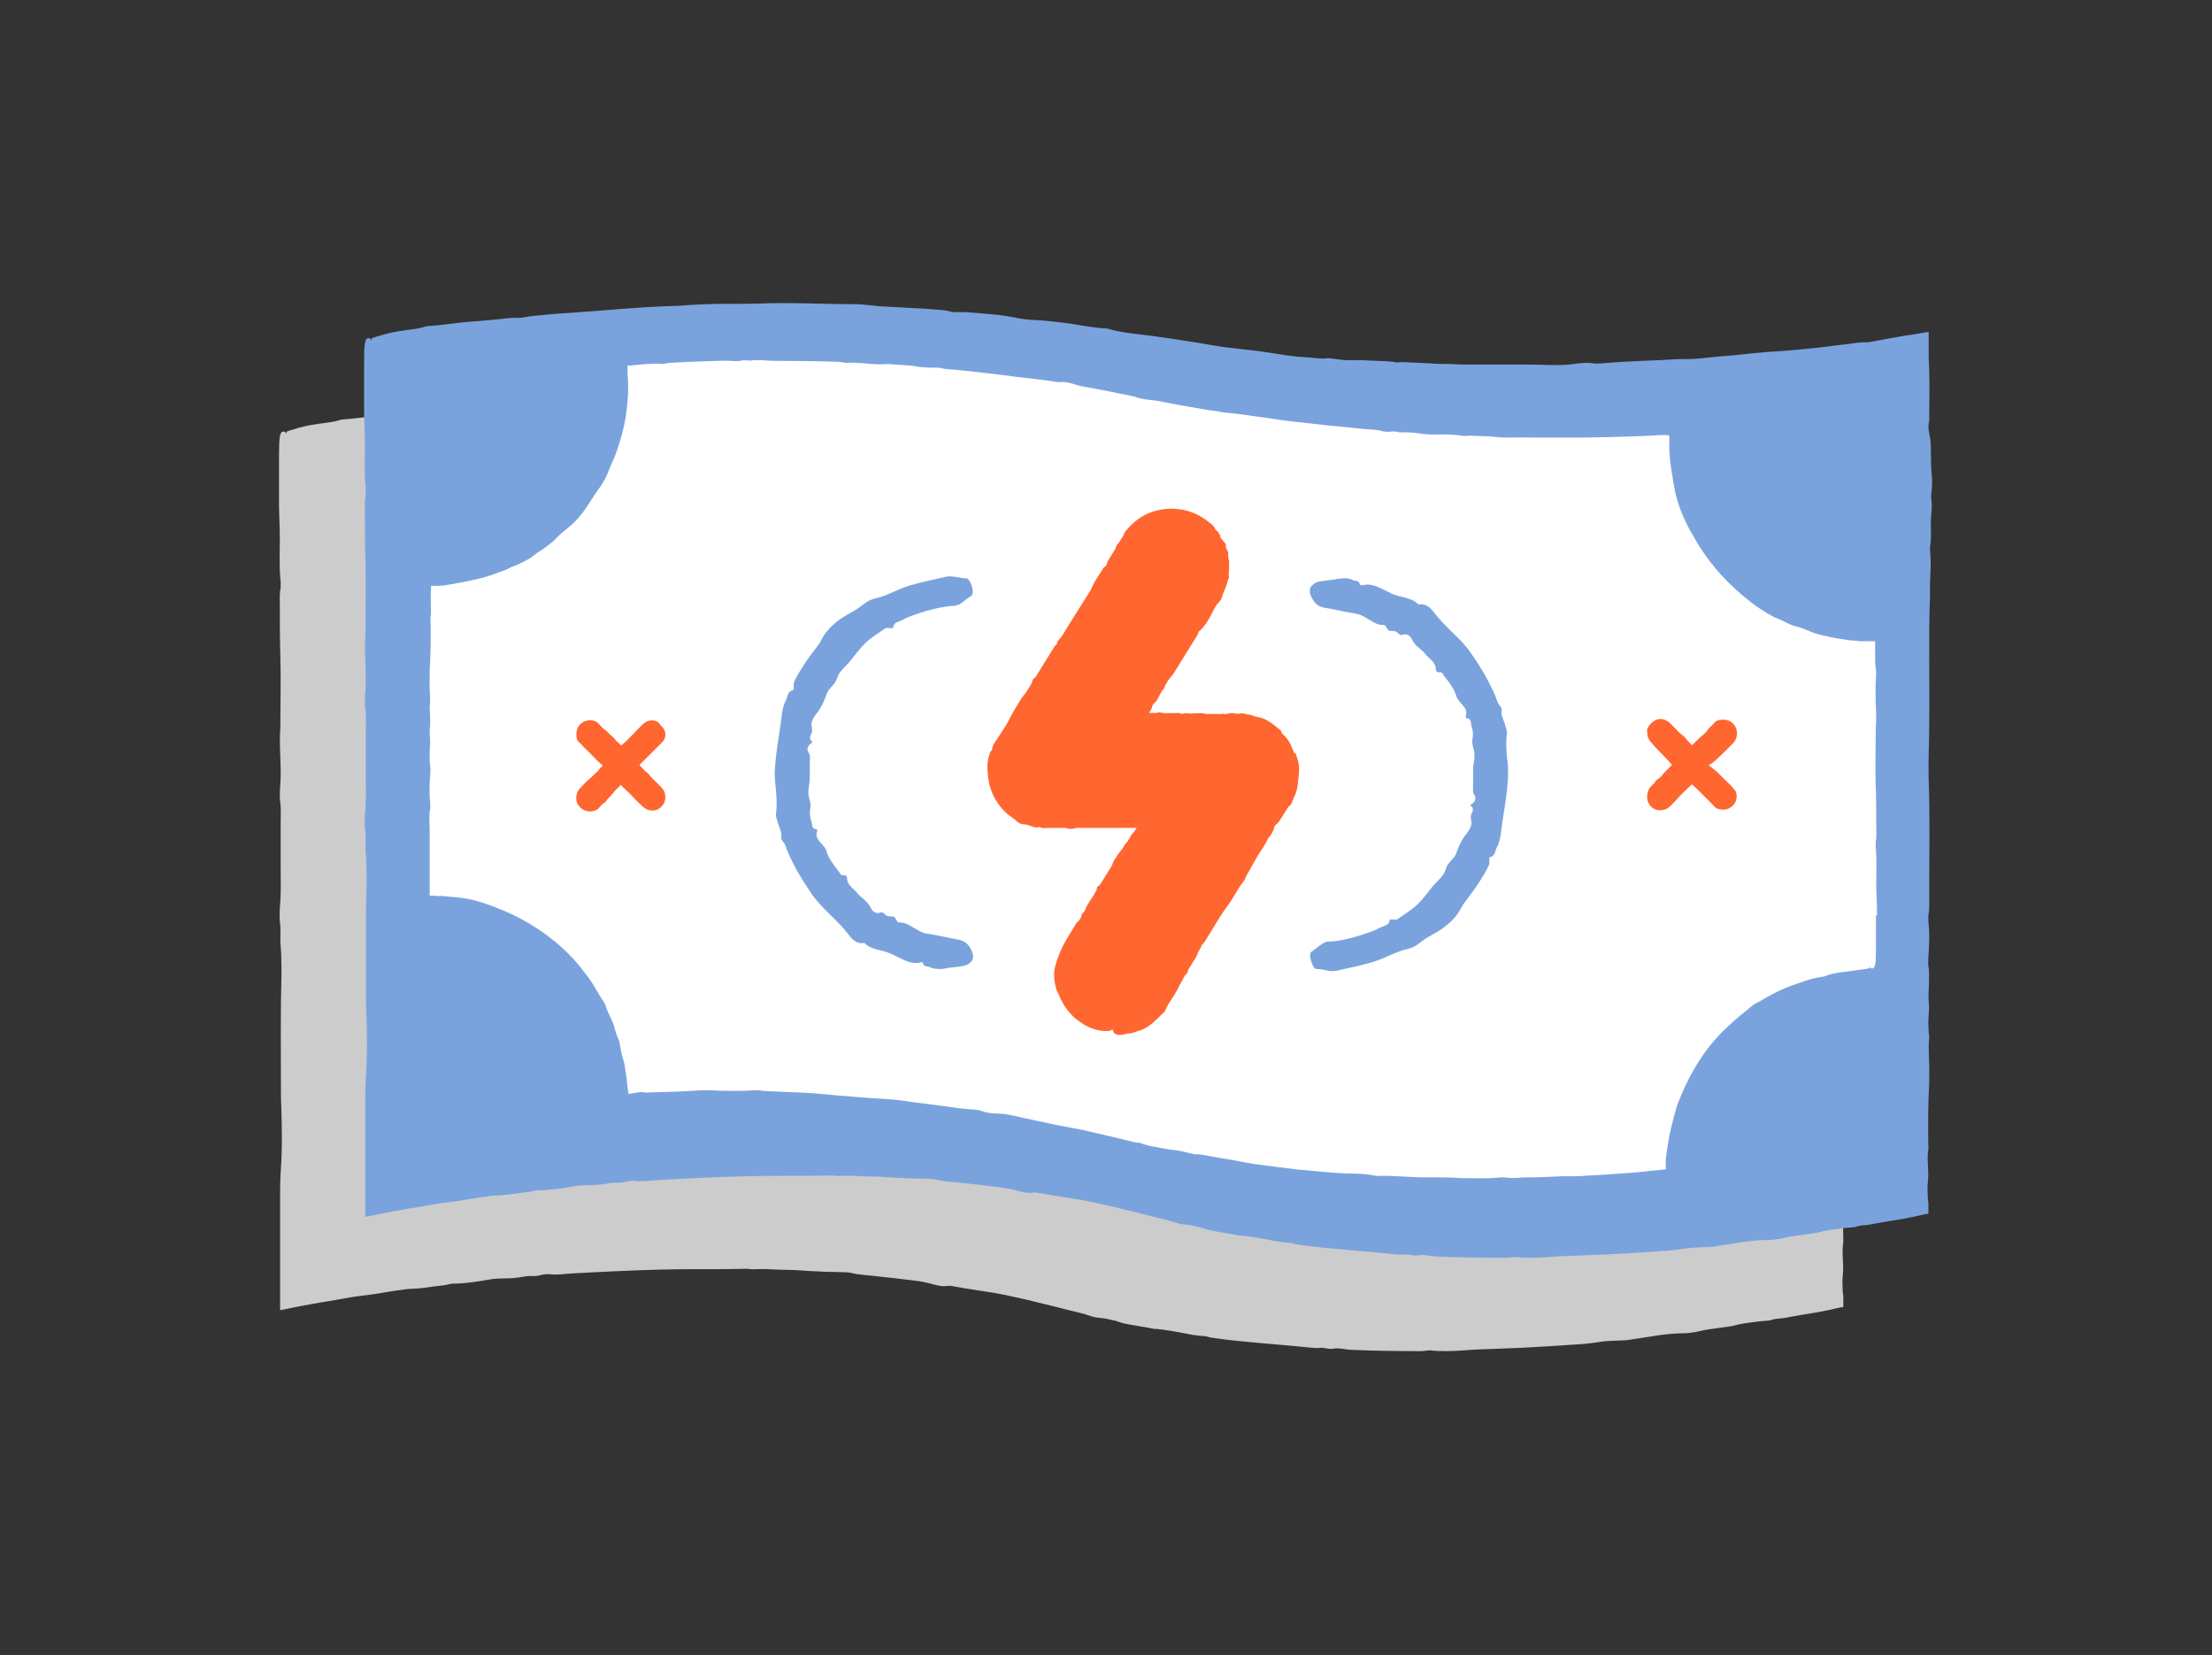<svg width="401" height="300" viewBox="0 0 401 300" fill="none" xmlns="http://www.w3.org/2000/svg">
<rect x="0" y="0" width="401" height="300" fill="#333333" stroke="none"/>
<g clip-path="url(#clip0_3311_23501)">
<path d="M334.76 108.01C334.661 107.114 334.611 106.766 334.76 105.771C334.86 105.025 334.86 103.532 334.76 102.836C334.611 101.492 334.661 100.199 334.611 98.806C334.611 97.761 334.611 96.915 334.412 96.07C334.313 95.423 334.014 94.428 334.313 93.134C334.313 90.149 334.412 87.064 334.313 84.229C334.313 83.283 334.213 82.338 334.213 81.393C334.213 80.945 334.213 80.448 334.213 80C334.213 79.652 334.213 79.303 334.213 79.005C334.213 78.657 334.213 78.308 334.213 77.96C334.213 77.662 334.213 77.363 334.213 77.064C333.616 77.164 333.019 77.263 332.422 77.363C331.924 77.463 331.427 77.512 330.929 77.612C330.183 77.711 329.487 77.811 328.74 77.96C327.298 78.209 325.855 78.458 324.362 78.756C323.915 78.856 323.119 79.005 322.87 78.955C321.924 78.905 320.78 79.104 319.686 79.254C317.745 79.453 315.805 79.751 313.915 79.95C311.974 80.149 310.034 80.348 308.044 80.497C306.203 80.597 304.263 80.746 302.323 80.945C301.327 81.045 300.382 81.144 299.437 81.244C298.492 81.343 297.497 81.443 296.551 81.492C293.964 81.741 291.576 82.089 289.039 81.99C284.512 82.288 279.885 82.338 275.407 82.736C274.86 82.786 273.815 82.836 273.517 82.786C272.074 82.537 270.631 82.786 269.536 82.935C268.691 83.035 267.944 83.084 267.099 83.084C265.009 83.084 262.92 82.985 260.83 82.985C259.138 82.985 257.447 82.985 255.805 82.985C254.213 82.985 252.671 82.985 251.079 82.985C249.934 82.985 248.74 82.985 247.596 82.885C246.452 82.885 245.258 82.885 244.114 82.786C243.069 82.736 242.024 82.686 241.029 82.637C239.934 82.637 238.691 82.438 237.845 82.637C236.949 82.388 235.805 82.388 234.711 82.338C233.566 82.288 232.422 82.239 231.327 82.189C230.432 82.189 229.586 82.189 228.641 82.189C227.646 82.139 226.601 81.94 225.556 81.841C225.457 81.841 225.308 81.841 225.208 81.841C224.462 81.99 223.318 81.841 222.372 81.741C221.477 81.691 220.581 81.592 219.686 81.542C218.79 81.443 217.895 81.343 216.999 81.194C215.308 80.945 213.616 80.647 211.924 80.448C210.183 80.249 208.442 80.05 206.701 79.851C204.959 79.602 203.218 79.303 201.527 79.005C198.044 78.458 194.611 77.91 191.128 77.512C189.337 77.313 187.099 77.015 185.357 76.468C183.616 76.368 181.875 76.119 180.133 75.821C179.238 75.671 178.392 75.522 177.497 75.423C176.601 75.323 175.755 75.224 174.86 75.124C174.014 75.025 173.218 74.975 172.372 74.925C171.178 74.925 169.437 74.677 168.342 74.428C167.347 74.229 166.402 74.079 165.457 73.98C162.969 73.781 160.382 73.433 157.994 73.483C157.696 73.483 157.049 73.483 156.9 73.383C155.656 73.035 154.014 73.035 152.571 72.885C149.835 72.736 147.148 72.587 144.412 72.438C143.716 72.438 142.969 72.288 142.323 72.239C141.278 72.139 140.332 72.04 139.188 72.04C133.467 72.04 127.745 71.691 122.024 71.94C120.83 71.94 119.636 71.99 118.442 71.99C117.248 71.99 116.004 71.99 114.81 71.99C112.372 72.04 109.984 72.139 107.596 72.338C100.929 72.487 94.412 73.184 87.745 73.632C85.556 73.731 83.367 73.98 81.178 74.179C80.233 74.278 78.939 74.577 78.492 74.527C77.148 74.428 75.805 74.726 74.462 74.826C72.87 74.975 71.377 75.124 69.686 75.224C67.546 75.373 65.009 75.821 62.721 75.97C62.422 75.97 61.775 76.07 61.626 76.119C60.482 76.517 59.039 76.617 57.696 76.816C56.004 77.064 54.611 77.363 53.268 77.811C52.77 77.96 52.273 78.06 52.074 78.209C51.974 78.209 51.925 78.209 51.925 78.209V78.706C51.825 78.358 51.676 78.209 51.427 78.209C50.73 78.209 50.581 79.005 50.581 82.736C50.581 85.174 50.581 87.662 50.581 90.099C50.532 92.686 50.73 95.025 50.73 97.562C50.73 100.149 50.581 102.885 50.88 105.423C50.88 105.721 50.88 106.418 50.88 106.517C50.631 107.512 50.73 108.905 50.73 110.099C50.73 113.134 50.73 116.07 50.83 119.104C50.929 122.736 50.83 126.567 50.83 130.348C50.83 130.746 50.83 131.094 50.83 131.492C50.681 134.527 50.73 134.477 50.83 137.562C50.88 139.005 50.929 140.497 50.83 141.99C50.73 142.985 50.681 144.577 50.78 145.224C50.979 146.567 50.88 147.91 50.88 149.254C50.88 151.99 50.88 154.676 50.88 157.413C50.88 159.751 50.979 162.189 50.73 164.477C50.681 165.174 50.681 166.567 50.73 167.065C50.979 168.507 50.73 170.199 50.88 171.443C51.029 172.935 50.979 174.328 51.029 175.821C51.029 178.06 50.929 180.298 50.929 182.487C50.88 187.512 50.929 192.587 50.929 197.612C50.929 202.637 50.929 198.408 50.929 198.756C51.129 203.93 51.178 208.159 50.929 211.691C50.83 213.035 50.78 214.328 50.78 215.672V221.492V233.134V237.463L53.218 236.965L55.009 236.617C56.9 236.269 58.79 235.92 60.73 235.622C62.621 235.273 64.611 234.925 66.452 234.726C68.243 234.527 69.885 234.179 71.576 233.93C72.571 233.831 73.765 233.582 74.561 233.582C76.551 233.532 78.541 233.134 80.482 232.935C80.979 232.885 81.725 232.637 82.024 232.637C84.362 232.637 86.502 232.288 88.74 231.89C89.586 231.741 90.78 231.691 91.626 231.691C92.77 231.691 93.716 231.592 94.81 231.393C95.208 231.343 95.905 231.244 96.054 231.244C96.949 231.343 97.497 231.244 98.243 231.045C98.541 230.945 99.487 230.895 99.686 230.945C100.88 231.094 102.323 230.895 103.666 230.796C108.939 230.497 114.213 230.249 119.536 230.099C124.86 229.95 130.233 230.099 135.457 229.95C136.551 230.149 137.596 229.95 138.691 230C140.084 230.05 141.526 230.149 142.92 230.149C144.462 230.149 146.054 230.348 147.596 230.398C148.392 230.398 149.138 230.497 149.934 230.497C150.73 230.497 151.477 230.547 152.273 230.547C152.92 230.547 154.114 230.597 154.512 230.746C155.855 231.094 157.397 231.094 158.84 231.293C160.034 231.443 161.278 231.542 162.472 231.691L166.104 232.139C166.999 232.239 167.696 232.388 168.492 232.587C169.437 232.836 170.83 233.283 171.875 233.035C171.974 233.035 172.522 233.035 172.87 233.134C174.313 233.383 175.706 233.632 177.099 233.831C178.492 234.079 179.885 234.229 181.327 234.527C182.721 234.776 184.114 235.124 185.507 235.423C186.203 235.572 186.9 235.721 187.596 235.92L189.636 236.418C190.88 236.716 192.123 237.015 193.417 237.363C194.76 237.711 196.502 238.06 197.397 238.408C198.939 239.005 199.885 238.756 201.178 239.154C201.576 239.254 202.322 239.353 202.621 239.502C203.119 239.701 203.666 239.851 204.213 239.95C204.76 240.05 205.308 240.149 205.855 240.249C206.999 240.448 208.143 240.597 209.188 240.846C209.586 240.846 209.934 240.846 210.332 240.945C210.73 240.945 211.128 241.045 211.526 241.094C212.323 241.194 213.119 241.343 213.915 241.492C214.711 241.642 215.507 241.791 216.303 241.94C217.099 242.04 217.895 242.139 218.691 242.189C219.636 242.537 221.029 242.587 222.223 242.786C223.467 242.935 224.76 243.084 226.004 243.184C227.298 243.283 228.541 243.433 229.835 243.532C232.372 243.731 234.91 243.98 237.447 244.229C237.895 244.278 238.79 244.328 238.939 244.328C239.785 244.079 240.78 244.627 241.775 244.428C242.671 244.229 243.765 244.577 244.76 244.627C249.039 244.826 253.318 244.876 257.596 244.876C258.143 244.876 258.939 244.726 259.188 244.726C261.178 244.975 263.666 244.876 265.507 244.726C267.248 244.577 268.939 244.527 270.631 244.477C272.322 244.428 274.014 244.328 275.706 244.278C278.691 244.079 281.676 243.98 284.661 243.731C286.402 243.632 288.094 243.532 289.835 243.234C290.83 243.035 292.571 242.985 293.865 242.935C294.81 242.935 295.407 242.836 296.253 242.686C299.138 242.288 301.974 241.642 305.158 241.642C305.905 241.642 307.447 241.443 308.143 241.244C309.337 240.945 310.531 240.846 311.775 240.647C312.671 240.497 313.865 240.398 314.362 240.249C315.656 239.851 317.049 239.751 318.342 239.552C319.238 239.403 320.631 239.403 321.029 239.254C322.074 238.905 322.721 239.005 323.566 238.856C325.556 238.458 327.546 238.159 329.586 237.811L331.079 237.512C331.626 237.413 332.173 237.313 332.671 237.164L333.815 236.915H334.114C334.114 236.866 334.163 236.816 334.163 236.816V236.667V236.07V234.925L334.064 234.179C334.014 233.283 333.964 231.89 334.064 231.144C334.313 229.154 333.815 226.965 334.163 225.174C334.064 220.696 334.114 216.716 334.313 213.134C334.313 212.686 334.313 212.139 334.313 211.691C334.412 209.453 334.064 207.214 334.313 204.925C334.313 204.726 334.263 204.278 334.213 203.98C334.213 203.283 334.114 202.487 334.163 201.791C334.163 200.647 334.412 199.851 334.213 198.358C334.114 197.662 334.263 196.119 334.263 194.975C334.263 194.03 334.362 192.985 334.163 192.089C334.114 191.791 334.114 190.796 334.163 190.298C334.313 188.159 334.412 186.07 334.163 183.93C334.163 183.632 334.163 182.985 334.163 182.786C334.412 181.492 334.313 179.851 334.313 178.408C334.313 171.642 334.462 164.875 334.213 158.109C334.114 154.875 334.313 151.592 334.313 148.358C334.412 140.448 334.163 132.487 334.462 124.627C334.362 121.99 334.76 119.353 334.462 116.716C334.462 116.517 334.462 116.07 334.462 115.97C334.711 114.726 334.611 113.035 334.611 111.592C334.611 110.249 334.86 109.154 334.76 108.109V108.01Z" fill="#CCCCCC"/>
<path d="M350.183 91.094C350.084 90.199 350.034 89.85 350.183 88.856C350.283 88.109 350.283 86.617 350.183 85.92C350.034 84.577 350.084 83.283 350.034 81.89C350.034 80.846 350.034 80 349.835 79.154C349.735 78.507 349.437 77.512 349.735 76.219C349.735 73.234 349.835 70.149 349.735 67.313C349.735 66.368 349.636 65.423 349.636 64.477C349.636 64.03 349.636 63.532 349.636 63.084C349.636 62.736 349.636 62.388 349.636 62.089C349.636 61.741 349.636 61.393 349.636 61.044C349.636 60.746 349.636 60.447 349.636 60.149C349.039 60.248 348.442 60.348 347.845 60.447C347.347 60.547 346.85 60.597 346.352 60.696C345.606 60.796 344.91 60.895 344.163 61.044C342.72 61.293 341.278 61.542 339.785 61.841C339.337 61.94 338.541 62.089 338.293 62.04C337.347 61.99 336.203 62.189 335.109 62.338C333.168 62.537 331.228 62.836 329.337 63.035C327.397 63.234 325.457 63.433 323.467 63.582C321.626 63.681 319.686 63.831 317.745 64.03C316.75 64.129 315.805 64.229 314.86 64.328C313.915 64.428 312.919 64.527 311.974 64.577C309.387 64.826 306.999 65.174 304.462 65.074C299.934 65.373 295.308 65.423 290.83 65.821C290.283 65.87 289.238 65.92 288.939 65.87C287.497 65.622 286.054 65.87 284.959 66.02C284.114 66.119 283.367 66.169 282.521 66.169C280.432 66.169 278.342 66.069 276.253 66.069C274.561 66.069 272.87 66.069 271.228 66.069C269.636 66.069 268.094 66.069 266.502 66.069C265.357 66.069 264.163 66.069 263.019 65.97C261.875 65.97 260.681 65.97 259.536 65.87C258.492 65.821 257.447 65.771 256.452 65.721C255.357 65.721 254.114 65.522 253.268 65.721C252.372 65.472 251.228 65.472 250.133 65.423C248.989 65.373 247.845 65.323 246.75 65.273C245.855 65.273 245.009 65.273 244.064 65.273C243.069 65.224 242.024 65.025 240.979 64.925C240.88 64.925 240.73 64.925 240.631 64.925C239.885 65.074 238.74 64.925 237.795 64.826C236.9 64.776 236.004 64.676 235.109 64.627C234.213 64.527 233.318 64.428 232.422 64.278C230.73 64.03 229.039 63.731 227.347 63.532C225.606 63.333 223.865 63.134 222.123 62.935C220.382 62.686 218.641 62.388 216.949 62.089C213.467 61.542 210.034 60.995 206.551 60.597C204.76 60.398 202.521 60.099 200.78 59.552C199.039 59.453 197.298 59.204 195.556 58.905C194.661 58.756 193.815 58.607 192.919 58.507C192.024 58.408 191.178 58.308 190.283 58.209C189.437 58.109 188.641 58.059 187.795 58.01C186.601 58.01 184.86 57.761 183.765 57.512C182.77 57.313 181.825 57.164 180.88 57.064C178.392 56.865 175.805 56.517 173.417 56.567C173.118 56.567 172.472 56.567 172.322 56.467C171.079 56.119 169.437 56.119 167.994 55.97C165.258 55.821 162.571 55.671 159.835 55.522C159.138 55.522 158.392 55.373 157.745 55.323C156.701 55.224 155.755 55.124 154.611 55.124C148.89 55.124 143.168 54.776 137.447 55.025C136.253 55.025 135.059 55.074 133.865 55.074C132.671 55.074 131.427 55.074 130.233 55.074C127.795 55.124 125.407 55.224 123.019 55.423C116.352 55.572 109.835 56.268 103.168 56.716C100.979 56.816 98.79 57.064 96.601 57.263C95.656 57.363 94.362 57.661 93.915 57.612C92.571 57.512 91.228 57.811 89.885 57.91C88.293 58.059 86.8 58.209 85.109 58.308C82.969 58.458 80.432 58.905 78.143 59.054C77.845 59.054 77.198 59.154 77.049 59.204C75.905 59.602 74.462 59.701 73.118 59.9C71.427 60.149 70.034 60.447 68.691 60.895C68.193 61.044 67.696 61.144 67.497 61.293C67.397 61.293 67.347 61.293 67.347 61.293V61.791C67.248 61.443 67.099 61.293 66.85 61.293C66.153 61.293 66.004 62.089 66.004 65.821C66.004 68.258 66.004 70.746 66.004 73.184C65.954 75.771 66.153 78.109 66.153 80.647C66.153 83.234 66.004 85.97 66.303 88.507C66.303 88.806 66.303 89.502 66.303 89.602C66.054 90.597 66.153 91.99 66.153 93.184C66.153 96.219 66.153 99.154 66.253 102.189C66.352 105.821 66.253 109.652 66.253 113.433C66.253 113.831 66.253 114.179 66.253 114.577C66.104 117.612 66.153 117.562 66.253 120.647C66.303 122.089 66.352 123.582 66.253 125.074C66.153 126.069 66.104 127.661 66.203 128.308C66.402 129.651 66.303 130.995 66.303 132.338C66.303 135.074 66.303 137.761 66.303 140.497C66.303 142.836 66.402 145.273 66.153 147.562C66.104 148.258 66.104 149.651 66.153 150.149C66.402 151.592 66.153 153.283 66.303 154.527C66.452 156.02 66.402 157.413 66.452 158.905C66.452 161.144 66.352 163.383 66.352 165.572C66.303 170.597 66.352 175.671 66.352 180.696C66.352 185.721 66.352 181.492 66.352 181.841C66.551 187.015 66.601 191.244 66.352 194.776C66.253 196.119 66.203 197.413 66.203 198.756V204.577V216.219V220.547L68.641 220.05L70.432 219.701C72.323 219.353 74.213 219.005 76.153 218.706C78.044 218.358 80.034 218.01 81.875 217.811C83.666 217.612 85.308 217.263 86.999 217.015C87.994 216.915 89.188 216.666 89.984 216.666C91.974 216.617 93.964 216.219 95.905 216.02C96.402 215.97 97.148 215.721 97.447 215.721C99.785 215.721 101.924 215.373 104.163 214.975C105.009 214.826 106.203 214.776 107.049 214.776C108.193 214.776 109.138 214.676 110.233 214.477C110.631 214.428 111.327 214.328 111.477 214.328C112.372 214.428 112.919 214.328 113.666 214.129C113.964 214.03 114.91 213.98 115.109 214.03C116.303 214.179 117.745 213.98 119.089 213.88C124.362 213.582 129.636 213.333 134.959 213.184C140.283 213.035 145.656 213.184 150.88 213.035C151.974 213.234 153.019 213.035 154.114 213.084C155.507 213.134 156.949 213.234 158.342 213.234C159.885 213.234 161.477 213.433 163.019 213.482C163.815 213.482 164.561 213.582 165.357 213.582C166.153 213.582 166.9 213.632 167.696 213.632C168.342 213.632 169.536 213.681 169.934 213.831C171.278 214.179 172.82 214.179 174.263 214.378C175.457 214.527 176.701 214.627 177.895 214.776L181.526 215.224C182.422 215.323 183.118 215.472 183.915 215.671C184.86 215.92 186.253 216.368 187.298 216.119C187.397 216.119 187.944 216.119 188.293 216.219C189.735 216.467 191.128 216.716 192.521 216.915C193.915 217.164 195.308 217.313 196.75 217.612C198.143 217.86 199.536 218.209 200.929 218.507C201.626 218.656 202.322 218.806 203.019 219.005L205.059 219.502C206.303 219.801 207.546 220.099 208.84 220.448C210.183 220.796 211.924 221.144 212.82 221.492C214.362 222.089 215.308 221.841 216.601 222.239C216.999 222.338 217.745 222.438 218.044 222.587C218.541 222.786 219.089 222.935 219.636 223.035C220.183 223.134 220.73 223.234 221.278 223.333C222.422 223.532 223.566 223.681 224.611 223.93C225.009 223.93 225.357 223.93 225.755 224.03C226.153 224.03 226.551 224.129 226.949 224.179C227.745 224.278 228.541 224.428 229.337 224.577C230.133 224.726 230.929 224.875 231.725 225.025C232.521 225.124 233.318 225.224 234.114 225.273C235.059 225.622 236.452 225.671 237.646 225.87C238.89 226.02 240.183 226.169 241.427 226.268C242.72 226.368 243.964 226.517 245.258 226.617C247.795 226.816 250.332 227.064 252.87 227.313C253.317 227.363 254.213 227.413 254.362 227.413C255.208 227.164 256.203 227.711 257.198 227.512C258.094 227.313 259.188 227.661 260.183 227.711C264.462 227.91 268.74 227.96 273.019 227.96C273.566 227.96 274.362 227.811 274.611 227.811C276.601 228.059 279.089 227.96 280.929 227.811C282.671 227.661 284.362 227.612 286.054 227.562C287.745 227.512 289.437 227.413 291.128 227.363C294.114 227.164 297.099 227.064 300.084 226.816C301.825 226.716 303.517 226.617 305.258 226.318C306.253 226.119 307.994 226.069 309.288 226.02C310.233 226.02 310.83 225.92 311.676 225.771C314.561 225.373 317.397 224.726 320.581 224.726C321.327 224.726 322.87 224.527 323.566 224.328C324.76 224.03 325.954 223.93 327.198 223.731C328.094 223.582 329.288 223.482 329.785 223.333C331.079 222.935 332.472 222.836 333.765 222.637C334.661 222.487 336.054 222.487 336.452 222.338C337.497 221.99 338.143 222.089 338.989 221.94C340.979 221.542 342.969 221.244 345.009 220.895L346.502 220.597C347.049 220.497 347.596 220.398 348.094 220.249L349.238 220H349.536C349.536 219.95 349.586 219.9 349.586 219.9V219.751V219.154V218.01L349.487 217.263C349.437 216.368 349.387 214.975 349.487 214.229C349.735 212.239 349.238 210.049 349.586 208.258C349.487 203.781 349.536 199.801 349.735 196.219C349.735 195.771 349.735 195.224 349.735 194.776C349.835 192.537 349.487 190.298 349.735 188.01C349.735 187.811 349.686 187.363 349.636 187.064C349.636 186.318 349.536 185.572 349.586 184.875C349.586 183.731 349.835 182.935 349.636 181.443C349.536 180.746 349.686 179.204 349.686 178.059C349.686 177.114 349.785 176.069 349.586 175.174C349.536 174.875 349.536 173.88 349.586 173.383C349.735 171.244 349.835 169.154 349.586 167.015C349.586 166.716 349.586 166.069 349.586 165.87C349.835 164.577 349.735 162.935 349.735 161.492C349.735 154.726 349.885 147.96 349.636 141.194C349.536 137.96 349.735 134.676 349.735 131.443C349.835 123.532 349.586 115.572 349.885 107.711C349.785 105.074 350.183 102.438 349.885 99.801C349.885 99.602 349.885 99.154 349.885 99.055C350.133 97.811 350.034 96.119 350.034 94.676C350.034 93.333 350.283 92.239 350.183 91.194V91.094Z" fill="#7AA3DD"/>
<path d="M340.282 165.97C340.282 163.831 340.133 161.94 340.133 159.9C340.133 157.761 340.233 155.522 340.034 153.482C340.034 153.234 340.034 152.686 340.034 152.587C340.233 151.741 340.133 150.647 340.133 149.652C340.133 147.214 340.133 144.776 340.034 142.288C339.934 139.303 340.034 136.169 340.034 133.134C340.034 132.836 340.034 132.487 340.034 132.239C340.183 129.751 340.133 129.801 340.034 127.313C340.034 126.169 339.984 124.925 340.034 123.681C340.083 122.885 340.183 121.542 340.034 120.995C339.934 120.448 339.934 119.9 339.934 119.353C339.934 118.657 339.934 117.96 339.934 117.264V116.567V116.368V116.268V116.219H339.586H338.193H337.247L336.451 116.119C335.357 116.069 334.312 115.92 333.218 115.721C331.377 115.423 329.436 115.025 327.745 114.278C327.496 114.179 327.098 114.03 326.75 113.88C326.352 113.731 326.004 113.632 325.805 113.582C325.506 113.532 325.208 113.433 324.959 113.333C324.66 113.234 324.412 113.084 324.113 112.985C323.815 112.836 323.566 112.736 323.317 112.587C323.068 112.438 322.82 112.338 322.571 112.239C322.024 112.04 321.476 111.791 320.979 111.492C320.481 111.194 319.984 110.945 319.486 110.597C317.944 109.652 316.601 108.507 315.257 107.363C312.223 104.726 309.586 101.592 307.546 98.159C307.397 97.91 307.247 97.612 307.098 97.363C306.004 95.572 305.208 93.88 304.611 92.288C304.312 91.492 304.063 90.696 303.864 89.95C303.765 89.552 303.665 89.204 303.616 88.856C303.566 88.507 303.516 88.159 303.417 87.811C303.317 87.263 303.267 86.766 303.168 86.219C303.068 85.721 303.019 85.174 302.919 84.676L302.77 83.532L302.67 82.388C302.67 81.99 302.621 81.642 302.621 81.244V79.204C302.67 78.706 302.173 78.905 301.825 78.856H300.78L299.337 78.955L296.949 79.055L292.223 79.204L287.496 79.303C285.904 79.303 284.312 79.303 282.77 79.303C281.178 79.303 279.536 79.303 278.043 79.303C276.551 79.254 275.208 79.303 273.815 79.303C273.019 79.303 272.024 79.303 271.377 79.204C269.785 79.005 268.093 79.055 266.501 78.955C266.103 78.955 265.456 79.055 265.208 79.005C263.317 78.706 261.576 78.706 259.685 78.756C258.989 78.756 258.043 78.656 257.297 78.557C256.402 78.408 255.606 78.358 254.71 78.358C254.412 78.358 253.815 78.358 253.665 78.358C252.969 78.159 252.471 78.159 251.874 78.258C251.626 78.258 250.879 78.258 250.68 78.159C249.735 77.861 248.541 77.861 247.446 77.761C243.118 77.363 238.839 76.915 234.561 76.418C232.422 76.169 230.233 75.821 228.093 75.522C225.954 75.224 223.815 74.925 221.675 74.726C220.83 74.477 219.934 74.477 219.088 74.328C217.944 74.129 216.8 73.93 215.655 73.731C214.412 73.532 213.118 73.283 211.874 73.035C210.631 72.786 209.337 72.537 208.093 72.438C207.546 72.388 206.601 72.189 206.302 72.089C205.257 71.691 203.964 71.542 202.82 71.293C200.83 70.895 198.889 70.497 196.899 70.149C196.153 70.05 195.606 69.9 194.959 69.701C194.163 69.453 193.019 69.104 192.173 69.254C192.073 69.254 191.626 69.254 191.377 69.204C190.183 69.005 189.039 68.856 187.844 68.706C186.7 68.557 185.506 68.457 184.362 68.308C183.218 68.159 182.024 68.01 180.879 67.861C179.735 67.711 178.541 67.612 177.397 67.463L174.213 67.114C173.068 66.965 171.626 66.965 170.879 66.766C169.586 66.468 168.839 66.766 167.745 66.567C167.446 66.517 166.8 66.567 166.501 66.468C164.76 66.119 162.82 66.169 161.029 65.97C158.541 66.219 155.755 65.572 153.218 65.771C152.422 65.522 151.277 65.572 150.282 65.522C148.193 65.472 146.103 65.423 144.014 65.423C141.924 65.423 139.835 65.423 137.795 65.273C137.397 65.273 136.7 65.273 136.601 65.273C135.954 65.522 135.108 65.124 134.312 65.373C133.566 65.572 132.67 65.373 131.874 65.373C130.133 65.373 128.392 65.472 126.65 65.522L124.014 65.622L121.377 65.771C120.929 65.771 120.282 65.97 120.083 65.97C119.238 65.871 118.342 65.92 117.446 65.97C116.999 65.97 116.551 66.02 116.153 66.07C115.407 66.119 114.66 66.219 113.964 66.269C113.914 66.269 113.765 66.269 113.765 66.269V66.517V67.015V67.96C113.815 68.408 113.864 68.806 113.864 69.254C113.864 69.95 113.864 70.597 113.864 71.293C113.815 71.99 113.765 72.637 113.715 73.283C113.616 73.93 113.566 74.627 113.466 75.273C113.118 77.612 112.471 79.9 111.675 82.139C111.427 82.786 111.178 83.383 110.879 84.03C110.73 84.328 110.631 84.676 110.481 84.975C110.332 85.273 110.233 85.622 110.083 85.97C109.934 86.368 109.685 86.816 109.387 87.313C109.238 87.562 109.088 87.811 108.939 88.059C108.79 88.308 108.591 88.507 108.441 88.706C108.043 89.303 107.745 89.701 107.397 90.298C106.153 92.239 104.859 94.229 102.82 95.771C102.571 95.97 102.223 96.269 101.874 96.567C101.526 96.865 101.228 97.164 101.029 97.363C100.68 97.711 100.332 98.059 99.984 98.358C99.586 98.656 99.188 98.955 98.79 99.254C98.243 99.701 97.397 100.149 97.048 100.448C96.65 100.796 96.203 101.094 95.705 101.393C95.208 101.642 94.71 101.89 94.262 102.139C93.616 102.487 92.521 102.786 92.272 102.985C91.526 103.433 90.979 103.482 90.382 103.731C88.889 104.378 87.297 104.776 85.755 105.124C84.163 105.472 82.571 105.771 80.979 106.02C80.78 106.02 80.581 106.119 80.382 106.119C80.133 106.119 79.984 106.119 79.635 106.169C79.287 106.169 78.989 106.169 78.69 106.169C78.541 106.169 78.392 106.169 78.243 106.169H78.143C78.143 106.169 78.143 106.219 78.143 106.268C78.143 106.318 78.143 106.368 78.143 106.418C78.143 106.716 78.143 107.015 78.093 107.313V107.811V108.209C78.093 108.607 78.093 109.055 78.093 109.453C78.093 110.298 78.193 111.094 78.043 111.841C78.143 115.472 78.043 118.756 77.894 121.642C77.894 122.04 77.894 122.438 77.894 122.836C77.795 124.676 78.093 126.517 77.894 128.358C77.894 128.507 77.944 128.856 77.944 129.154C77.944 129.751 77.994 130.348 77.994 130.945C77.994 131.841 77.795 132.537 77.944 133.731C78.043 134.278 77.894 135.572 77.894 136.517C77.894 137.313 77.844 138.159 77.994 138.905C78.043 139.154 78.043 139.95 77.994 140.398C77.844 142.139 77.795 143.88 77.994 145.622C77.994 145.87 77.994 146.368 77.994 146.517C77.745 147.562 77.844 148.905 77.894 150.099C77.894 152.836 77.894 155.622 77.894 158.358V162.239V162.338H77.994H78.193H78.641L79.486 162.388H80.183C80.332 162.388 80.531 162.388 80.68 162.438L81.675 162.537C82.372 162.537 83.019 162.686 83.665 162.736C86.203 163.035 88.74 163.98 91.128 164.975C94.014 166.169 96.8 167.761 99.337 169.652C101.874 171.542 104.163 173.781 106.004 176.318C107.397 177.91 108.242 179.851 109.437 181.542C109.536 181.691 109.685 181.99 109.735 182.089C109.984 183.084 110.631 184.229 111.078 185.273C111.476 186.268 111.576 187.164 111.924 187.91C112.223 188.557 112.322 188.856 112.422 189.602C112.521 190.199 112.72 191.343 112.919 191.841C113.267 192.836 113.367 193.88 113.516 194.975C113.516 195.174 113.566 195.373 113.616 195.572C113.616 195.771 113.616 195.97 113.665 196.169C113.715 196.816 113.815 197.462 113.914 198.01C113.914 198.06 113.914 198.109 113.914 198.159C113.914 198.159 113.914 198.209 113.914 198.259H114.014C114.163 198.259 114.312 198.209 114.461 198.159C114.76 198.159 115.108 198.06 115.407 198.01C116.203 197.91 116.501 197.91 117.048 198.01C119.486 197.91 121.974 197.91 124.312 197.761C125.854 197.661 127.397 197.562 128.79 197.612C130.133 197.662 131.377 197.711 132.67 197.711C133.964 197.711 135.208 197.711 136.501 197.612C136.849 197.612 137.546 197.612 137.745 197.612C138.491 197.811 139.486 197.761 140.382 197.811C143.566 197.96 146.7 198.01 149.934 198.358C151.427 198.507 153.019 198.657 154.611 198.756C156.203 198.905 157.795 199.005 159.337 199.104C161.427 199.254 163.417 199.353 165.407 199.751C167.247 199.95 169.088 200.199 170.929 200.448C172.77 200.696 174.611 200.995 176.451 201.094C176.899 201.094 177.745 201.244 177.944 201.343C179.088 201.791 180.233 201.791 181.178 201.841C181.874 201.841 182.471 201.94 183.168 202.089C184.859 202.438 186.501 202.836 188.193 203.184C189.536 203.482 190.879 203.731 192.223 204.03C193.466 204.278 194.76 204.477 196.004 204.726C196.899 204.925 197.844 205.174 198.79 205.373L201.576 206.02C202.422 206.219 203.218 206.418 204.063 206.617C204.959 206.816 205.904 207.164 206.65 207.114C207.297 207.413 208.242 207.662 209.138 207.811C210.034 208.01 210.979 208.159 211.874 208.308C212.621 208.408 213.317 208.458 214.063 208.607C214.461 208.706 214.859 208.806 215.307 208.905C215.705 209.005 216.153 209.104 216.551 209.204C216.65 209.204 216.75 209.204 216.8 209.204C217.446 209.154 218.342 209.353 219.088 209.502C220.531 209.751 222.024 210 223.466 210.249C224.859 210.497 226.203 210.796 227.596 210.995C229.038 211.194 230.432 211.343 231.874 211.542C233.317 211.691 234.71 211.94 236.153 212.04C239.038 212.288 241.874 212.637 244.76 212.686C246.252 212.686 248.093 212.786 249.536 213.134C252.372 212.985 255.307 213.383 258.193 213.383C258.889 213.383 259.536 213.383 260.233 213.383C261.178 213.383 262.621 213.383 263.516 213.433C264.362 213.532 265.108 213.532 265.904 213.532C267.944 213.532 270.083 213.632 272.024 213.383C272.272 213.383 272.82 213.383 272.919 213.383C273.964 213.632 275.307 213.433 276.501 213.383C277.596 213.383 278.74 213.383 279.835 213.333L283.168 213.184C283.765 213.184 284.312 213.184 284.909 213.184C285.755 213.184 286.551 213.184 287.496 213.084L290.979 212.885L294.461 212.637C295.606 212.537 296.8 212.487 297.944 212.338L301.825 211.94H301.924H301.974C301.974 211.94 301.974 211.94 301.974 211.89V211.642V211.144V210.199C302.024 209.701 302.073 209.254 302.173 208.756C302.272 207.811 302.471 206.816 302.621 205.87C303.019 203.98 303.516 202.089 304.063 200.249C305.009 197.761 306.153 195.323 307.546 193.035C308.939 190.746 310.581 188.607 312.521 186.716C313.815 185.472 315.158 184.278 316.551 183.184C317.148 182.686 317.944 181.99 318.292 181.841C319.287 181.393 320.183 180.746 321.178 180.249C322.322 179.652 323.466 179.104 324.71 178.657C326.352 178.109 328.292 177.313 330.133 177.064C330.382 177.064 330.879 176.915 331.029 176.865C331.476 176.666 331.974 176.517 332.521 176.418C333.068 176.318 333.616 176.219 334.163 176.169C334.859 176.069 335.456 176.02 336.053 175.92C336.65 175.821 337.198 175.721 337.795 175.671C338.193 175.622 338.64 175.572 338.839 175.472H338.939V175.373V175.124C339.038 175.423 339.188 175.522 339.337 175.522C339.934 175.522 340.083 174.875 340.083 171.841C340.083 169.851 340.083 167.811 340.083 165.821L340.282 165.97Z" fill="white"/>
<path d="M234.61 136.468C234.361 135.821 234.113 135.224 233.814 134.627C233.466 134.03 233.068 133.483 232.57 133.085C232.471 133.035 232.371 132.886 232.322 132.786C232.322 132.388 231.924 132.189 231.625 131.94C231.078 131.493 230.531 131.045 229.934 130.697C229.337 130.348 228.69 130.05 227.993 129.95C227.695 129.95 227.346 129.751 226.998 129.652C226.65 129.552 226.351 129.502 226.003 129.453C225.655 129.403 225.257 129.204 225.008 129.303C224.66 129.403 224.361 129.303 224.063 129.353C223.914 129.353 223.814 129.303 223.665 129.254C223.466 129.254 223.267 129.204 223.068 129.254C222.67 129.254 222.322 129.502 221.973 129.403C221.526 129.254 221.227 129.502 220.829 129.403C220.431 129.353 220.033 129.403 219.635 129.403C219.237 129.403 219.038 129.403 218.789 129.403C218.491 129.403 218.192 129.254 217.894 129.254C217.396 129.254 216.899 129.254 216.351 129.303C215.904 129.403 215.406 129.254 214.909 129.254C214.71 129.254 214.56 129.353 214.361 129.353C214.262 129.353 214.063 129.353 214.063 129.353C213.665 129.104 213.217 129.254 212.819 129.254C212.023 129.154 211.128 129.403 210.332 129.104C210.232 129.104 210.033 129.104 209.983 129.104C209.983 129.104 209.884 129.154 209.834 129.204C209.834 129.204 209.784 129.204 209.735 129.204C209.685 129.204 209.585 129.204 209.536 129.204C209.386 129.204 209.287 129.204 209.138 129.204C208.839 129.204 208.541 129.204 208.292 129.204C208.441 128.955 208.59 128.756 208.69 128.557C208.789 128.358 208.889 128.109 208.939 127.861C208.939 127.761 209.138 127.562 209.287 127.413C209.386 127.264 209.536 127.164 209.635 127.015C210.182 126.318 210.332 125.423 211.028 124.776C211.028 124.776 211.128 124.627 211.128 124.577C211.128 124.279 211.376 124.03 211.526 123.731C211.824 123.085 212.371 122.637 212.769 122.04L216.899 115.373C216.998 115.174 217.197 114.925 217.197 114.776C217.197 114.527 217.346 114.428 217.545 114.279C218.441 113.433 219.088 112.338 219.635 111.294C220.033 110.497 220.381 109.701 221.028 109.055C221.227 108.856 221.426 108.607 221.476 108.308C221.774 107.264 222.371 106.318 222.57 105.224C222.57 105.025 222.869 104.677 222.819 104.627C222.72 104.378 222.72 104.129 222.769 103.881V103.483C222.819 103.333 222.819 103.234 222.819 103.134C222.819 102.886 222.819 102.637 222.819 102.438V101.741C222.769 101.493 222.72 101.244 222.67 101.045C222.67 100.796 222.62 100.597 222.67 100.398C222.67 99.801 222.322 99.602 222.222 99.204V99.105C222.371 98.507 221.824 98.209 221.575 97.811C221.476 97.711 221.277 97.562 221.277 97.463C221.177 96.866 220.879 96.368 220.332 95.97C220.232 95.622 219.983 95.373 219.735 95.075C219.436 94.826 219.138 94.627 218.889 94.428C217.396 93.284 215.605 92.487 213.715 92.288C212.769 92.139 211.824 92.189 210.879 92.288C209.934 92.438 209.038 92.686 208.143 93.035C206.451 93.781 205.008 95.025 203.914 96.468C203.764 96.667 203.715 96.915 203.615 97.114C203.366 97.512 203.118 97.91 202.869 98.308C202.72 98.507 202.421 98.756 202.371 98.955C202.222 99.652 201.725 100.149 201.426 100.696C201.177 101.194 200.779 101.592 200.68 102.139C200.68 102.289 200.481 102.587 200.381 102.637C199.983 102.886 199.784 103.333 199.536 103.731C199.187 104.279 198.839 104.826 198.491 105.373C198.142 105.92 197.944 106.567 197.595 107.164C196.252 109.254 194.958 111.393 193.615 113.483C193.068 114.328 192.62 115.323 191.874 116.02C191.774 116.119 191.725 116.269 191.675 116.418C191.625 116.567 191.575 116.766 191.526 116.816C191.177 117.015 191.028 117.413 190.829 117.711L188.391 121.642C188.093 122.09 187.894 122.637 187.446 122.935C187.297 123.035 187.147 123.383 187.098 123.532C187.098 123.831 186.899 124.03 186.749 124.279C186.501 124.677 186.302 125.075 186.053 125.423C185.804 125.821 185.456 126.119 185.207 126.517C184.511 127.662 183.764 128.806 183.167 130C182.371 131.592 181.327 133.035 180.332 134.577C180.133 134.925 179.884 135.224 179.884 135.622C179.884 135.721 179.834 135.97 179.735 136.02C179.486 136.219 179.436 136.567 179.337 136.866C179.088 137.512 179.038 138.159 178.988 138.856C178.988 139.502 179.038 140.149 179.138 140.846C179.436 143.632 180.879 146.219 183.118 147.91C183.516 148.209 183.914 148.408 184.262 148.806C184.511 149.104 185.157 149.403 185.605 149.403C186.053 149.403 186.401 149.552 186.749 149.652C187.247 149.801 187.744 150.099 188.292 149.9C188.342 149.9 188.491 149.9 188.541 149.9C188.939 150.199 189.486 150.05 189.934 150.05C190.73 150.05 191.476 150.05 192.272 150.05C192.67 150.05 193.118 150 193.565 150.149C193.814 150.249 194.461 150.249 194.759 150.149C195.108 150 195.456 150.05 195.804 150.05H206.053L205.804 150.448C205.705 150.647 205.506 150.846 205.356 150.995C205.207 151.144 205.108 151.294 205.008 151.493L204.809 151.841C204.71 151.99 204.66 152.139 204.56 152.239C204.511 152.338 204.461 152.537 204.361 152.587C203.914 152.886 203.764 153.433 203.466 153.831C203.167 154.229 202.819 154.577 202.57 155.025C202.222 155.572 201.774 156.119 201.625 156.766L199.635 160C199.486 160.249 199.337 160.448 199.088 160.597C198.988 160.647 198.839 160.896 198.839 160.995C198.839 161.343 198.64 161.542 198.491 161.841C197.894 162.935 197.048 163.881 196.65 165.075C196.65 165.174 196.451 165.274 196.351 165.423C196.252 165.522 196.152 165.672 196.103 165.771C196.053 166.269 195.705 166.766 195.456 166.965C195.108 167.264 194.909 167.612 194.71 168.01C194.063 169.055 193.416 170.099 192.819 171.194C192.172 172.438 191.675 173.731 191.277 175.174C190.929 176.468 191.128 177.96 191.476 179.254C191.575 179.602 191.774 179.851 191.874 180.099C192.521 181.741 193.416 183.284 195.058 184.677C195.754 185.174 196.501 185.771 197.446 186.169C198.342 186.567 199.386 186.866 200.431 186.866C201.028 186.866 201.376 186.816 201.575 186.617C201.575 186.617 201.675 186.617 201.725 186.617C201.725 186.617 201.725 186.617 201.774 186.617C201.774 186.617 201.725 186.716 201.774 186.766C201.774 187.065 201.973 187.313 202.371 187.463C202.72 187.612 203.267 187.612 203.864 187.463C204.063 187.413 204.361 187.313 204.511 187.313C205.008 187.363 205.506 187.114 206.003 186.965C206.501 186.816 206.998 186.667 207.446 186.418C208.142 186.07 208.789 185.572 209.386 185.025C209.983 184.478 210.481 183.93 211.078 183.383C211.177 183.333 211.227 183.134 211.277 183.035C211.376 182.786 211.476 182.587 211.575 182.388C212.322 181.095 213.317 179.851 213.864 178.458C214.361 177.861 214.511 177.015 215.108 176.468C215.207 176.418 215.307 176.269 215.307 176.169C215.356 175.622 215.804 175.224 216.053 174.726C216.401 174.08 216.899 173.532 217.147 172.736C217.247 172.338 217.695 171.891 217.794 171.393C217.794 171.244 218.192 171.045 218.342 170.746C219.784 168.557 220.978 166.219 222.57 164.129C223.665 162.687 224.361 160.995 225.555 159.602C225.754 159.353 225.804 158.955 225.953 158.706C226.899 157.164 227.645 155.522 228.69 154.03C229.038 153.532 229.337 152.985 229.635 152.488C229.735 152.338 229.784 152.09 229.884 151.94C230.381 151.393 230.779 150.796 230.978 150.05C231.028 149.801 231.227 149.453 231.426 149.353C231.924 149.005 232.123 148.408 232.471 147.96C232.869 147.363 233.217 146.766 233.565 146.219C233.914 146.02 234.063 145.771 234.212 145.423L234.411 144.925C234.461 144.726 234.511 144.577 234.61 144.428C234.958 143.781 235.157 142.985 235.257 142.239C235.356 141.294 235.506 140.348 235.506 139.353C235.506 138.358 235.207 137.413 234.859 136.517L234.61 136.468Z" fill="#FF6630"/>
<path d="M273.367 139.104C273.367 138.457 273.267 137.81 273.168 137.114C273.068 135.82 272.969 134.477 273.168 133.084C273.267 132.388 272.919 131.741 272.77 131.094C272.571 130.397 272.073 129.651 272.223 128.955C272.372 128.208 271.725 127.86 271.526 127.313C270.979 125.721 270.183 124.179 269.387 122.686C268.541 121.193 267.645 119.751 266.65 118.358C265.705 116.965 264.511 115.771 263.317 114.626C262.123 113.482 260.929 112.288 259.884 110.895C259.586 110.497 259.238 110.099 258.79 109.85C258.342 109.552 257.795 109.452 257.148 109.552C256.551 108.905 255.705 108.606 254.909 108.358C254.511 108.258 254.063 108.159 253.665 108.059C253.267 107.96 252.869 107.81 252.471 107.661C251.576 107.263 250.73 106.766 249.785 106.368C249.337 106.169 248.839 106.069 248.342 105.97C247.844 105.92 247.347 105.97 246.8 106.069C246.7 106.069 246.551 105.97 246.501 105.87C246.302 105.074 245.705 105.373 245.307 105.174C244.66 104.776 243.914 104.776 243.218 104.825C242.521 104.875 241.775 105.074 241.078 105.124C240.432 105.223 239.735 105.323 239.038 105.422C238.591 105.472 238.193 105.82 237.844 106.119C237.347 106.567 237.347 107.363 237.695 108.109C238.043 108.905 238.491 109.402 238.939 109.701C239.387 109.999 239.934 110.149 240.432 110.198C242.272 110.497 244.014 110.945 245.854 111.243C246.302 111.293 246.75 111.492 247.148 111.691C247.347 111.79 247.546 111.89 247.745 112.039L248.342 112.388C248.74 112.636 249.138 112.835 249.536 113.034C249.934 113.184 250.382 113.283 250.929 113.283C251.029 113.283 251.128 113.333 251.178 113.432C251.377 113.731 251.526 114.129 251.775 114.278C252.073 114.427 252.571 114.278 252.969 114.427C253.417 114.577 253.715 115.223 254.163 115.074C255.158 114.726 255.705 115.323 255.954 115.87C256.252 116.517 256.7 116.965 257.148 117.363C257.397 117.562 257.645 117.761 257.844 117.96C258.093 118.159 258.292 118.407 258.491 118.656C258.84 119.054 259.287 119.402 259.636 119.8C260.034 120.198 260.282 120.696 260.282 121.343C260.282 121.591 260.531 121.89 260.78 121.84C261.526 121.741 261.576 122.189 261.775 122.487C262.67 123.631 263.616 124.776 264.014 126.169C264.113 126.517 264.312 126.766 264.511 127.064C264.76 127.313 265.009 127.611 265.208 127.86C265.705 128.407 266.004 129.004 265.705 129.85C265.705 129.95 265.705 130.099 265.805 130.149C266.75 130.198 266.601 130.895 266.7 131.343C266.8 131.741 266.949 132.139 266.999 132.587C267.048 132.985 266.999 133.432 266.949 133.93C266.7 134.825 267.297 135.721 267.297 136.666C267.297 137.114 267.297 137.562 267.198 138.009C267.148 138.457 267.048 138.905 267.048 139.303C267.048 139.9 267.048 140.447 267.048 141.044V141.89V142.736C267.048 143.184 266.949 143.532 267.247 144.029C267.397 144.278 267.496 144.577 267.446 144.875C267.397 145.174 267.198 145.472 266.849 145.671C266.7 145.771 266.501 145.97 266.601 146.019C267.397 146.616 266.849 147.164 266.7 147.661C266.501 148.208 266.8 148.805 266.75 149.303C266.65 150.149 266.053 150.845 265.506 151.542C265.158 152.039 264.859 152.537 264.611 153.084C264.362 153.631 264.163 154.179 263.964 154.726C263.566 155.771 262.422 156.268 262.123 157.462C261.725 158.855 260.481 159.701 259.636 160.746C258.74 161.84 257.944 162.985 256.899 163.98C255.805 164.975 254.561 165.721 253.367 166.567C252.919 166.865 251.974 166.368 251.924 166.815C251.725 167.761 251.029 167.711 250.531 167.96C249.138 168.706 247.645 169.203 246.153 169.651C244.461 170.149 242.72 170.596 240.929 170.646C240.332 170.646 239.835 170.945 239.287 171.343C238.79 171.691 238.292 172.139 237.745 172.487C237.645 172.537 237.596 172.686 237.546 172.835C237.297 173.532 238.043 175.621 238.64 175.621C239.238 175.621 239.835 175.721 240.481 175.87C241.078 176.019 241.725 176.069 242.372 175.92C244.561 175.422 246.8 174.975 248.939 174.328C251.128 173.681 253.019 172.437 255.357 171.94C256.004 171.79 256.551 171.492 257.098 171.094L257.894 170.497C258.143 170.298 258.392 170.099 258.69 169.95C259.237 169.651 259.785 169.303 260.332 169.004C260.879 168.706 261.427 168.358 261.924 167.96C262.322 167.661 262.72 167.313 263.068 166.965C263.417 166.616 263.765 166.268 264.063 165.87C264.66 165.124 265.009 164.179 265.606 163.432C266.501 162.189 267.496 160.994 268.292 159.651C268.591 159.203 268.889 158.706 269.188 158.208C269.486 157.711 269.735 157.213 269.934 156.716C270.034 156.517 269.984 156.169 269.984 155.92C269.984 155.621 269.984 155.422 270.083 155.373C271.128 155.124 270.979 154.228 271.327 153.631C272.123 152.188 272.123 150.447 272.372 148.905C272.77 146.318 273.218 143.731 273.367 141.094C273.417 140.447 273.367 139.751 273.367 139.104Z" fill="#7AA3DD"/>
<path d="M167.696 110.796C166.203 111.244 164.711 111.741 163.318 112.487C162.82 112.736 162.124 112.736 161.924 113.632C161.875 114.129 160.929 113.632 160.482 113.881C159.288 114.726 157.994 115.473 156.949 116.468C155.905 117.463 155.109 118.607 154.213 119.701C153.367 120.796 152.074 121.642 151.725 122.985C151.377 124.129 150.283 124.627 149.885 125.721C149.686 126.269 149.487 126.816 149.238 127.363C148.989 127.91 148.691 128.408 148.342 128.905C147.795 129.602 147.248 130.298 147.099 131.144C147.099 131.691 147.347 132.288 147.148 132.786C146.999 133.283 146.502 133.781 147.248 134.428C147.298 134.478 147.099 134.677 146.999 134.776C146.651 134.975 146.502 135.274 146.402 135.572C146.352 135.871 146.402 136.169 146.601 136.418C146.9 136.915 146.85 137.313 146.8 137.711V138.557V139.403C146.8 140 146.8 140.547 146.8 141.144C146.8 141.592 146.701 142.04 146.651 142.438C146.601 142.885 146.502 143.333 146.551 143.781C146.551 144.726 147.148 145.622 146.9 146.517C146.8 146.965 146.8 147.413 146.85 147.861C146.9 148.259 147.049 148.657 147.148 149.104C147.298 149.552 147.099 150.249 148.044 150.298C148.143 150.298 148.193 150.497 148.143 150.597C147.845 151.443 148.143 152.04 148.641 152.587C148.89 152.836 149.089 153.134 149.337 153.383C149.586 153.632 149.735 153.93 149.835 154.279C150.233 155.672 151.178 156.816 152.074 157.96C152.273 158.259 152.372 158.756 153.069 158.607C153.318 158.607 153.566 158.856 153.566 159.104C153.566 159.801 153.865 160.249 154.213 160.647C154.611 161.045 155.009 161.393 155.357 161.791C155.556 162.04 155.755 162.239 156.004 162.487C156.253 162.686 156.502 162.885 156.701 163.084C157.148 163.532 157.596 163.93 157.895 164.577C158.143 165.124 158.691 165.721 159.686 165.373C160.133 165.224 160.432 165.871 160.88 166.02C161.228 166.119 161.726 166.02 162.074 166.169C162.323 166.318 162.472 166.766 162.671 167.015C162.721 167.114 162.82 167.164 162.92 167.164C163.417 167.164 163.865 167.264 164.313 167.413C164.711 167.612 165.109 167.811 165.507 168.06L166.104 168.408C166.303 168.507 166.502 168.657 166.701 168.756C167.099 168.955 167.546 169.154 167.994 169.204C169.835 169.453 171.576 169.9 173.417 170.249C173.915 170.298 174.412 170.448 174.91 170.746C175.357 171.045 175.805 171.492 176.153 172.338C176.502 173.084 176.502 173.881 176.004 174.328C175.656 174.677 175.208 174.975 174.81 175.025C174.114 175.124 173.467 175.274 172.77 175.323C172.074 175.323 171.377 175.572 170.631 175.622C169.934 175.622 169.188 175.622 168.541 175.274C168.143 175.025 167.497 175.373 167.347 174.577C167.347 174.478 167.148 174.378 167.049 174.378C166.502 174.527 166.004 174.577 165.507 174.478C165.009 174.428 164.561 174.279 164.064 174.08C163.168 173.682 162.273 173.184 161.377 172.786C160.979 172.637 160.581 172.537 160.183 172.388C159.785 172.288 159.337 172.189 158.939 172.089C158.143 171.841 157.298 171.542 156.701 170.895C156.054 170.995 155.507 170.895 155.059 170.597C154.611 170.298 154.213 169.95 153.964 169.552C152.92 168.159 151.725 166.965 150.531 165.821C149.337 164.627 148.143 163.433 147.198 162.089C146.253 160.696 145.308 159.254 144.462 157.761C143.666 156.269 142.87 154.726 142.323 153.134C142.124 152.587 141.477 152.288 141.626 151.492C141.775 150.796 141.278 150.05 141.079 149.353C140.929 148.706 140.581 148.01 140.681 147.363C140.88 145.97 140.78 144.677 140.681 143.333C140.631 142.686 140.531 142.04 140.482 141.343C140.482 140.696 140.382 140 140.482 139.353C140.631 136.716 141.079 134.129 141.477 131.542C141.726 129.95 141.725 128.259 142.522 126.816C142.82 126.219 142.721 125.323 143.765 125.075C143.915 125.075 143.915 124.826 143.865 124.527C143.865 124.279 143.865 123.93 143.915 123.731C144.114 123.234 144.362 122.736 144.661 122.239C144.959 121.741 145.208 121.293 145.556 120.796C146.352 119.453 147.347 118.259 148.243 117.015C148.84 116.269 149.138 115.323 149.785 114.577C150.084 114.179 150.432 113.831 150.78 113.483C151.128 113.134 151.526 112.786 151.925 112.487C152.422 112.089 152.969 111.791 153.517 111.443C154.064 111.144 154.611 110.796 155.158 110.497C155.457 110.348 155.706 110.149 155.954 109.95L156.75 109.353C157.298 108.955 157.845 108.657 158.492 108.507C160.83 108.01 162.721 106.766 164.91 106.119C167.099 105.473 169.288 105.025 171.477 104.527C172.124 104.378 172.721 104.478 173.367 104.577C173.964 104.677 174.561 104.826 175.208 104.826C175.805 104.826 176.551 106.866 176.303 107.612C176.303 107.761 176.153 107.91 176.104 107.96C175.556 108.308 175.059 108.706 174.561 109.104C174.064 109.502 173.517 109.751 172.92 109.801C171.128 109.9 169.387 110.298 167.696 110.796Z" fill="#7AA3DD"/>
<path d="M120.431 143.482C120.282 143.184 120.083 142.885 119.884 142.686L119.287 142.089L118.093 140.895C117.794 140.597 117.595 140.199 117.396 140.099C116.998 139.85 116.7 139.502 116.401 139.154L115.904 138.656L117.396 137.164L118.839 135.721L119.585 134.975L119.934 134.627C120.083 134.477 120.232 134.328 120.332 134.179C120.63 133.681 120.68 133.184 120.58 132.736C120.481 132.288 120.232 131.89 119.934 131.592C119.884 131.592 119.834 131.492 119.784 131.492C119.784 131.492 119.735 131.492 119.685 131.592C119.735 131.592 119.735 131.492 119.685 131.343C119.536 131.044 119.237 130.796 118.789 130.646C118.341 130.497 117.844 130.547 117.396 130.696C117.197 130.796 116.998 130.895 116.799 131.044C116.7 131.094 116.65 131.194 116.55 131.243L116.351 131.442L115.605 132.189C115.108 132.686 114.61 133.233 114.113 133.731C113.814 134.03 113.516 134.328 113.167 134.627L112.67 135.074H112.62C112.62 135.124 112.62 135.124 112.62 135.124L112.421 134.925C112.222 134.726 112.023 134.577 111.824 134.378C111.774 134.378 111.725 134.278 111.675 134.229C111.526 134.03 111.376 133.831 111.177 133.632C110.978 133.433 110.73 133.283 110.531 133.084C110.282 132.835 109.983 132.487 109.784 132.338C109.337 132.089 108.938 131.641 108.69 131.343C108.54 131.144 108.292 130.895 108.043 130.796C107.794 130.646 107.496 130.547 107.197 130.547C106.6 130.497 106.003 130.646 105.506 130.995C105.058 131.293 104.759 131.741 104.61 132.238C104.461 132.736 104.461 133.283 104.56 133.831C104.56 134.03 104.809 134.378 104.909 134.477C105.058 134.577 105.207 134.726 105.307 134.826C105.406 134.925 105.506 135.025 105.605 135.174C106.401 135.97 107.247 136.766 107.993 137.562C108.242 137.86 108.54 138.109 108.789 138.308L109.187 138.656C109.187 138.656 109.287 138.706 109.287 138.756C109.287 138.756 109.237 138.806 109.187 138.855L109.088 138.955L108.889 139.104C108.839 139.104 108.739 139.253 108.739 139.253C108.64 139.552 108.292 139.85 107.993 140.099C107.545 140.547 107.098 140.995 106.55 141.442C106.302 141.641 106.053 141.89 105.804 142.189L105.406 142.587L105.207 142.786C105.157 142.885 105.058 142.935 105.008 143.034C104.461 143.681 104.312 144.676 104.61 145.472C104.809 146.02 105.257 146.467 105.754 146.766C106.302 147.064 106.899 147.114 107.496 147.015C107.894 146.915 108.292 146.766 108.59 146.418C108.64 146.318 108.739 146.268 108.789 146.169C108.839 146.069 108.938 146.02 109.038 145.92C109.187 145.771 109.386 145.572 109.585 145.472C109.685 145.423 109.834 145.323 109.834 145.273C109.983 144.925 110.381 144.627 110.63 144.328C110.929 144.03 111.177 143.681 111.426 143.383C111.625 143.134 111.874 142.935 112.123 142.686L112.471 142.338L112.57 142.238C112.57 142.238 112.57 142.238 112.57 142.288L113.018 142.736C113.317 143.034 113.615 143.333 113.963 143.632C114.61 144.229 115.108 144.875 115.754 145.472C115.953 145.622 116.152 145.821 116.351 146.02L116.501 146.169C116.55 146.219 116.6 146.268 116.7 146.318C116.849 146.418 116.948 146.517 117.098 146.617C117.695 146.915 118.441 147.015 119.038 146.766C119.685 146.517 120.182 146.02 120.431 145.423C120.68 144.826 120.68 144.079 120.431 143.482Z" fill="#FF6630"/>
<path d="M314.511 143.284C314.412 143.085 314.312 142.935 314.163 142.786C314.014 142.637 313.914 142.537 313.815 142.388L313.069 141.692L311.626 140.249C310.979 139.602 310.332 139.154 309.735 138.657C310.283 138.458 310.88 137.91 311.477 137.363C311.974 136.866 312.521 136.368 313.019 135.871L313.765 135.124L314.163 134.726C314.312 134.577 314.462 134.378 314.561 134.179C315.009 133.433 315.009 132.438 314.561 131.642C314.113 130.846 313.218 130.348 312.322 130.448C312.223 130.448 312.123 130.448 312.024 130.448C311.725 130.448 311.377 130.547 311.128 130.697C310.979 130.796 310.83 130.896 310.73 131.045C310.631 131.194 310.531 131.294 310.432 131.393C310.183 131.642 309.835 131.94 309.686 132.139C309.437 132.587 308.989 132.985 308.691 133.234C308.293 133.532 307.944 133.881 307.596 134.229L307.099 134.726C306.949 134.876 306.701 135.124 306.75 135.075C306.75 135.075 306.75 135.075 306.701 135.025L306.303 134.627C306.054 134.378 305.805 134.08 305.556 133.781C305.457 133.632 305.258 133.433 305.158 133.383C304.909 133.234 304.71 132.985 304.462 132.786C304.064 132.388 303.666 131.99 303.268 131.592L302.671 130.995C302.422 130.746 302.123 130.597 301.775 130.448C301.128 130.199 300.432 130.298 299.885 130.647C299.337 130.995 298.89 131.493 298.641 132.09C298.641 132.139 298.541 132.338 298.591 132.388C298.641 132.786 298.591 133.284 298.79 133.731C298.939 134.08 299.188 134.428 299.437 134.677C299.686 134.925 299.885 135.174 300.084 135.423C300.531 135.92 301.079 136.418 301.576 136.965C302.074 137.463 302.521 137.96 302.969 138.458L303.118 138.607L302.82 138.905L302.123 139.602C301.875 139.851 301.676 140.05 301.427 140.348C301.228 140.647 300.83 141.045 300.432 141.294C300.332 141.343 300.183 141.443 300.183 141.493C300.034 141.841 299.636 142.139 299.387 142.438C299.238 142.587 299.039 142.786 298.939 142.985C298.84 143.184 298.74 143.433 298.691 143.682C298.492 144.428 298.591 145.274 299.089 145.92C299.437 146.368 299.934 146.716 300.482 146.816C301.029 146.915 301.676 146.816 302.173 146.567C302.422 146.418 302.621 146.269 302.77 146.119L303.218 145.672C303.516 145.373 303.815 145.075 304.113 144.726C304.81 143.93 305.656 143.184 306.402 142.438L306.551 142.289H306.601C306.601 142.239 306.601 142.189 306.601 142.189H306.651C306.651 142.189 306.651 142.189 306.75 142.189L307.198 142.587L308.044 143.383C308.84 144.179 309.636 144.975 310.432 145.771C310.581 145.92 310.681 146.07 310.88 146.269C311.029 146.418 311.228 146.567 311.377 146.567C311.924 146.716 312.472 146.816 313.019 146.667C313.715 146.468 314.312 145.97 314.611 145.323C314.909 144.677 314.909 143.881 314.561 143.234L314.511 143.284Z" fill="#FF6630"/>
</g>
<defs>
<clipPath id="clip0_3311_23501">
<rect width="300" height="190.547" fill="white" transform="translate(50.332 54.726)"/>
</clipPath>
</defs>
</svg>
